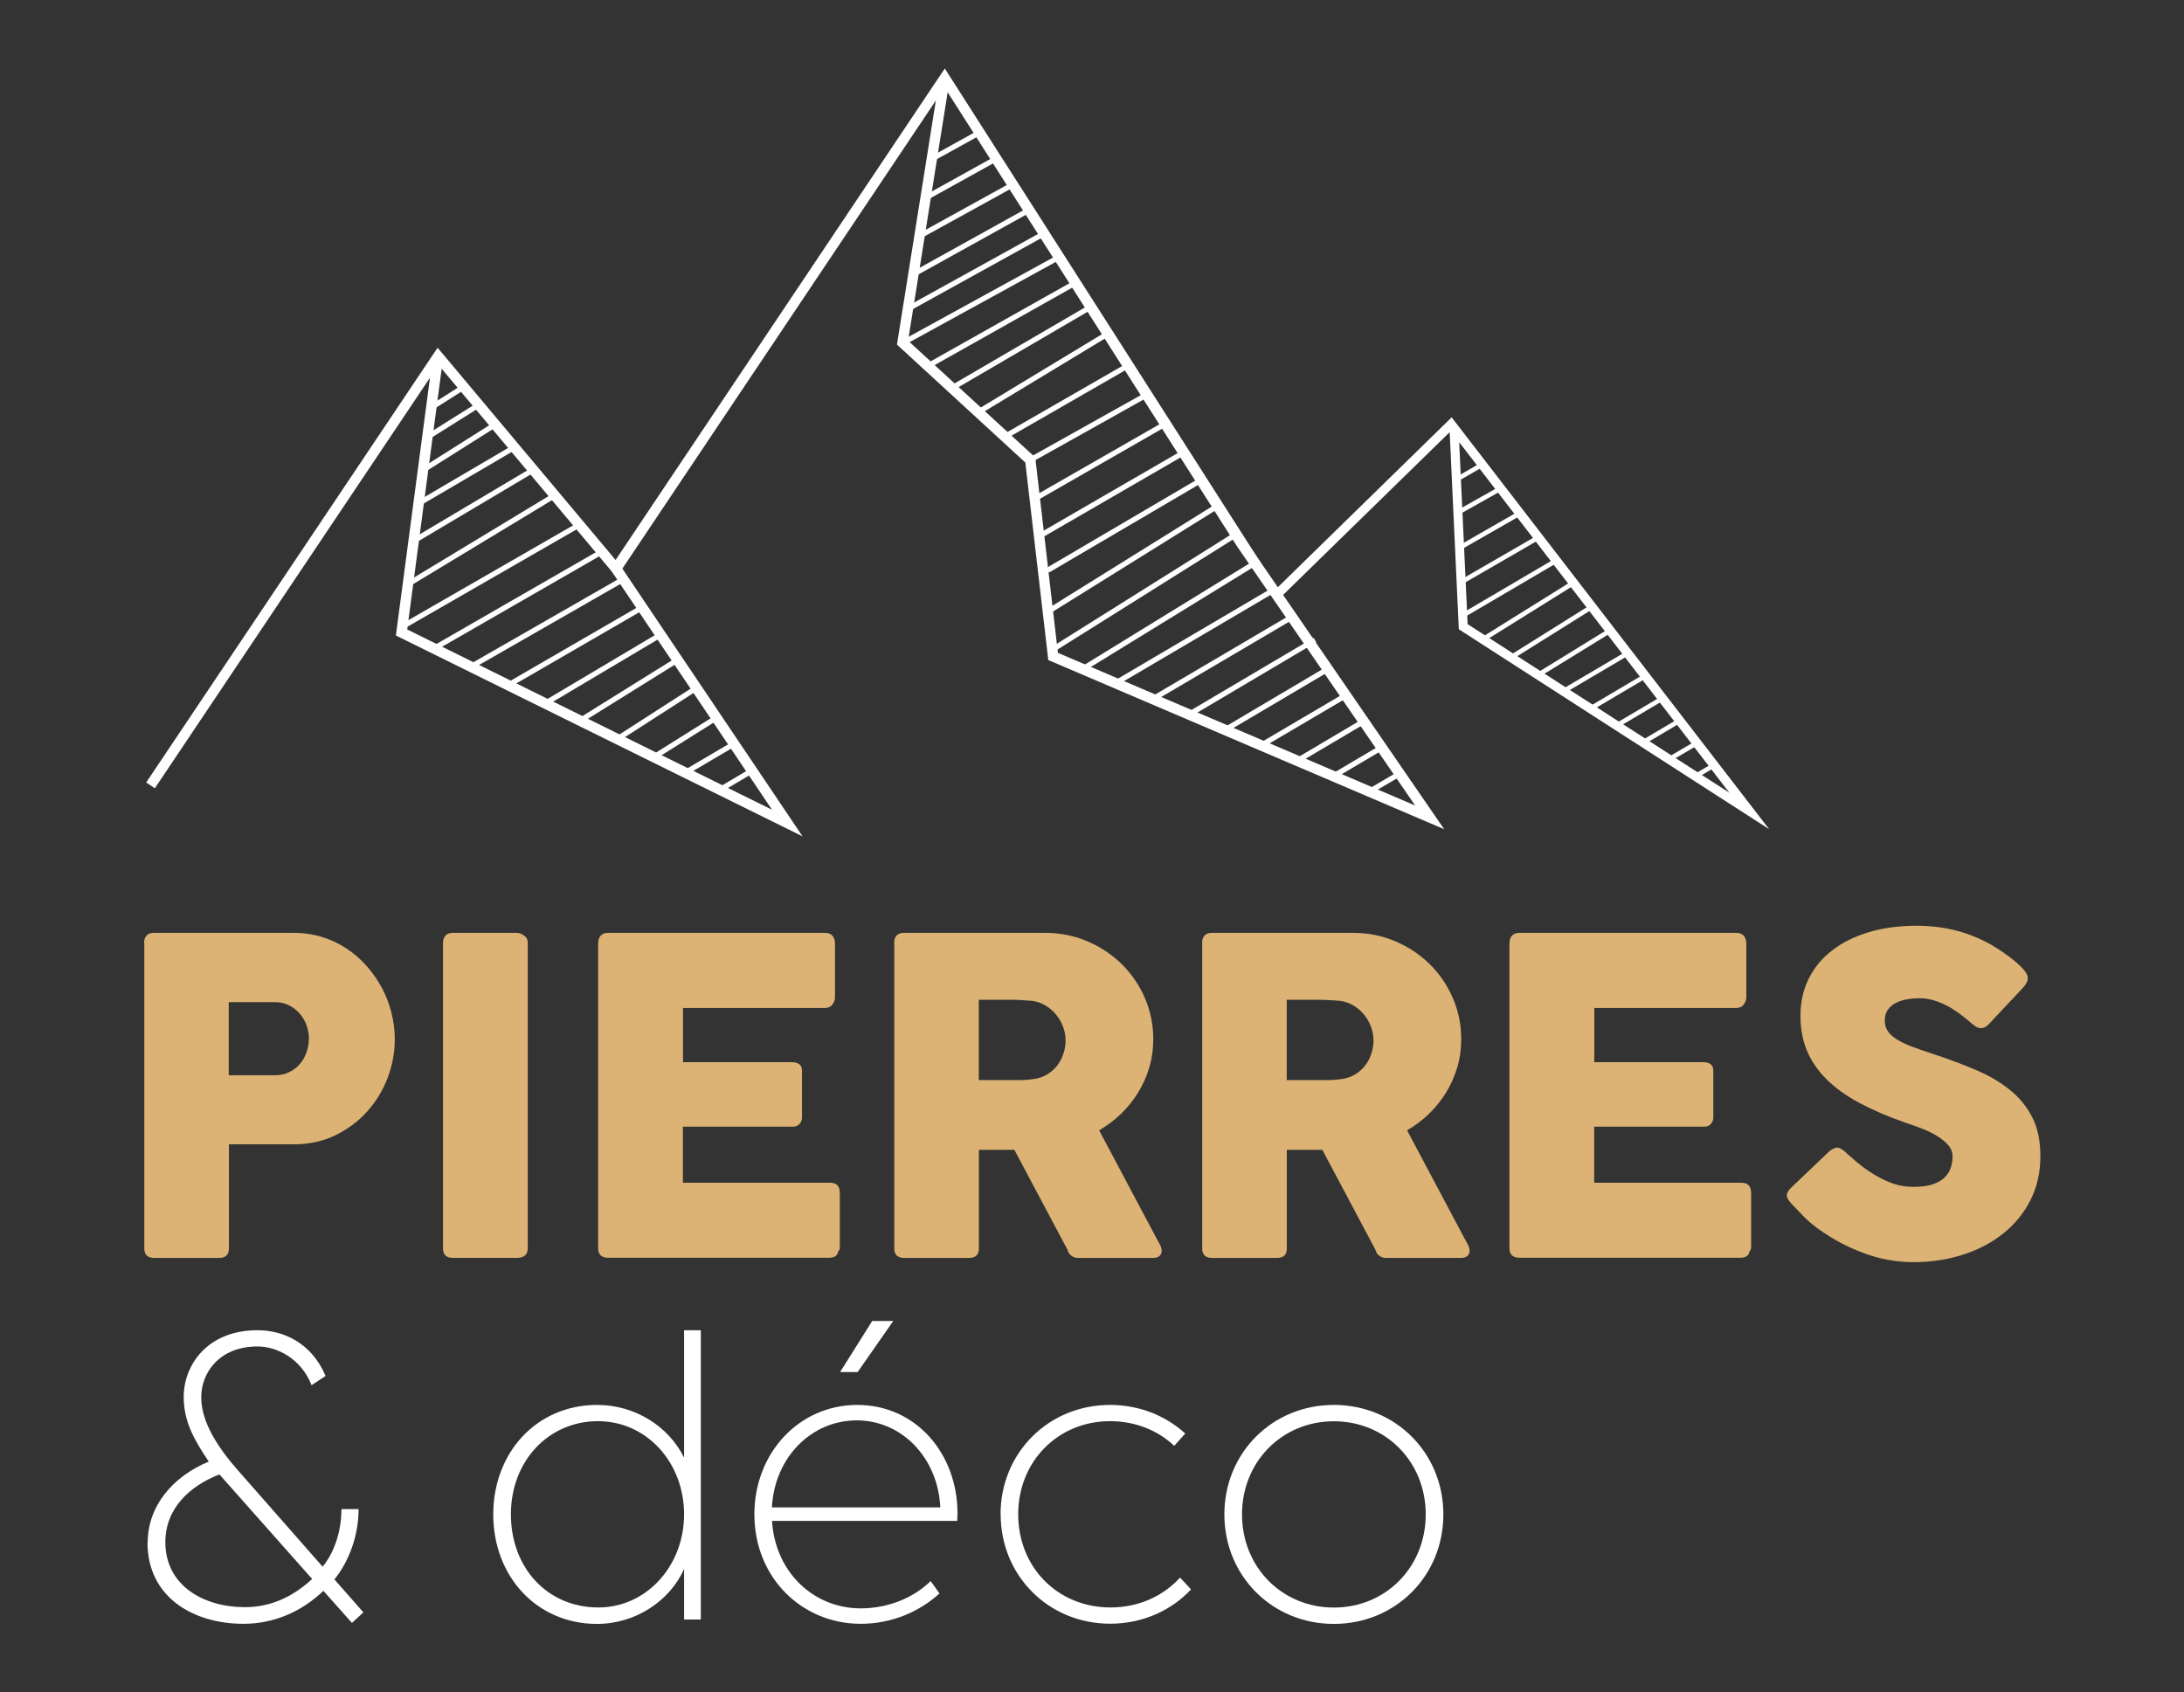 <svg xmlns="http://www.w3.org/2000/svg" id="Calque_1" data-name="Calque 1" viewBox="0 0 217.8 168.78"><rect x="0" y="0" width="217.8" height="168.78" fill="#333333" stroke="none"/><defs><style>      .cls-1 {        fill: #fff;      }      .cls-2 {        fill: #dcb375;      }    </style></defs><g><path class="cls-2" d="m14.37,94.04c0-.31.08-.55.24-.73s.4-.27.72-.27h13.95c1,0,1.95.14,2.84.41.89.28,1.7.66,2.44,1.15.74.49,1.41,1.07,2.01,1.75.6.68,1.1,1.41,1.52,2.19s.73,1.61.95,2.48c.22.87.33,1.74.33,2.63,0,1.31-.24,2.59-.71,3.84s-1.15,2.36-2.02,3.34-1.92,1.76-3.14,2.37c-1.22.6-2.58.91-4.06.93h-6.61v10.39c0,.63-.33.94-1,.94h-6.48c-.29,0-.52-.08-.7-.23-.17-.15-.26-.39-.26-.71v-30.47Zm16.44,9.56c0-.44-.08-.87-.23-1.31-.15-.44-.38-.83-.67-1.17-.29-.34-.64-.62-1.06-.84-.41-.22-.88-.33-1.41-.33h-4.63v7.29h4.63c.52,0,1-.11,1.42-.32.42-.21.77-.48,1.06-.82.28-.33.5-.72.65-1.16s.23-.89.23-1.35Z"></path><path class="cls-2" d="m44.18,94c0-.26.08-.49.24-.68.16-.19.4-.28.72-.28h6.42c.22,0,.45.09.7.26.25.17.37.41.37.7v30.49c0,.64-.36.96-1.07.96h-6.42c-.64,0-.96-.32-.96-.96v-30.49Z"></path><path class="cls-2" d="m59.66,94.04c0-.31.08-.55.25-.73.17-.18.4-.27.71-.27h21.65c.32,0,.57.09.74.28.17.19.26.44.26.76v5.4c0,.25-.09.48-.26.71-.17.23-.43.34-.76.34h-14.14v5.41h10.91c.28,0,.51.07.69.2s.27.35.27.65v4.71c0,.2-.08.4-.24.59-.16.19-.39.28-.7.28h-10.94v5.59h14.67c.65,0,.98.33.98,1v5.48c0,.15-.06.28-.17.39-.06.41-.36.61-.9.61h-22.07c-.29,0-.52-.08-.7-.23-.17-.15-.26-.39-.26-.71v-30.47Z"></path><path class="cls-2" d="m89.17,94.04c0-.31.08-.55.24-.73s.4-.27.72-.27h14.1c1.5,0,2.9.28,4.21.84,1.31.56,2.45,1.32,3.43,2.28.97.96,1.74,2.08,2.3,3.37.56,1.29.84,2.66.84,4.11,0,.99-.13,1.93-.4,2.83-.27.9-.64,1.73-1.12,2.51-.48.78-1.05,1.48-1.71,2.12s-1.39,1.18-2.17,1.63l5.61,10.56c.1.2.23.44.39.72s.24.52.24.72c0,.23-.08.41-.23.54-.15.12-.36.19-.62.19h-7.49c-.25,0-.47-.07-.67-.22-.2-.14-.32-.34-.38-.59l-5.3-9.97h-3.54v9.84c0,.63-.33.94-1,.94h-6.48c-.29,0-.52-.08-.7-.23-.17-.15-.26-.39-.26-.71v-30.47Zm17.09,9.69c0-.44-.08-.87-.24-1.31s-.39-.84-.68-1.2c-.29-.36-.64-.67-1.05-.92-.41-.25-.86-.41-1.35-.48-.41-.03-.79-.05-1.15-.08-.36-.02-.75-.03-1.17-.03h-3.01v8.01h4.02c.26,0,.49,0,.7-.02s.43-.04.68-.07c.51-.06.97-.21,1.38-.45s.75-.54,1.03-.9c.28-.36.49-.76.63-1.2.15-.44.22-.9.22-1.36Z"></path><path class="cls-2" d="m119.88,94.04c0-.31.08-.55.24-.73s.4-.27.72-.27h14.1c1.5,0,2.9.28,4.21.84,1.31.56,2.45,1.32,3.43,2.28.97.96,1.74,2.08,2.3,3.37.56,1.29.84,2.66.84,4.11,0,.99-.13,1.93-.4,2.83-.27.9-.64,1.73-1.12,2.51-.48.78-1.05,1.48-1.71,2.12s-1.39,1.18-2.17,1.63l5.61,10.56c.1.2.23.44.39.72s.24.52.24.72c0,.23-.08.41-.23.54-.15.12-.36.19-.62.19h-7.49c-.25,0-.47-.07-.67-.22-.2-.14-.32-.34-.38-.59l-5.3-9.97h-3.54v9.84c0,.63-.33.94-1,.94h-6.48c-.29,0-.52-.08-.7-.23-.17-.15-.26-.39-.26-.71v-30.47Zm17.09,9.69c0-.44-.08-.87-.24-1.31s-.39-.84-.68-1.2c-.29-.36-.64-.67-1.05-.92-.41-.25-.86-.41-1.35-.48-.41-.03-.79-.05-1.15-.08-.36-.02-.75-.03-1.17-.03h-3.01v8.01h4.02c.26,0,.49,0,.7-.02s.43-.04.68-.07c.51-.06.97-.21,1.38-.45s.75-.54,1.03-.9c.28-.36.49-.76.63-1.2.15-.44.22-.9.22-1.36Z"></path><path class="cls-2" d="m150.54,94.04c0-.31.08-.55.25-.73.17-.18.4-.27.71-.27h21.65c.32,0,.57.09.74.28.17.19.26.44.26.76v5.4c0,.25-.09.48-.26.71-.17.23-.43.34-.76.34h-14.14v5.41h10.91c.28,0,.51.07.69.2s.27.35.27.65v4.71c0,.2-.08.4-.24.59-.16.19-.39.28-.7.28h-10.94v5.59h14.67c.65,0,.98.33.98,1v5.48c0,.15-.06.28-.17.39-.06.41-.36.61-.9.61h-22.07c-.29,0-.52-.08-.7-.23-.17-.15-.26-.39-.26-.71v-30.47Z"></path><path class="cls-2" d="m184.09,114.97c.25.2.56.48.95.82.39.34.83.68,1.32,1.01.74.5,1.48.88,2.2,1.16s1.49.41,2.29.41c.74,0,1.36-.08,1.87-.25s.9-.39,1.19-.67c.29-.28.5-.6.62-.96.12-.36.19-.75.19-1.16,0-.45-.17-.85-.51-1.21s-.76-.67-1.25-.95-1.01-.51-1.55-.71c-.54-.2-1-.36-1.4-.49-1.75-.61-3.27-1.27-4.58-1.97s-2.4-1.49-3.27-2.35c-.87-.87-1.53-1.82-1.96-2.86s-.65-2.2-.65-3.48c0-1.35.27-2.58.82-3.69.55-1.1,1.32-2.05,2.34-2.83,1.01-.79,2.23-1.39,3.66-1.82,1.43-.43,3.02-.64,4.78-.64,1.32,0,2.59.15,3.81.45,1.21.3,2.41.77,3.59,1.43.49.29.96.59,1.41.91.44.31.83.61,1.17.91.33.29.6.57.8.83.2.26.29.49.29.68s-.05.36-.14.52c-.09.16-.24.34-.43.55l-3.34,3.56c-.25.25-.49.37-.74.37-.2,0-.39-.06-.56-.17-.17-.12-.35-.26-.56-.44l-.2-.17c-.29-.25-.61-.5-.97-.76-.36-.26-.74-.5-1.15-.71s-.84-.39-1.29-.52c-.45-.14-.91-.21-1.38-.21s-.93.04-1.35.12c-.42.08-.79.21-1.11.38-.32.17-.57.4-.76.69-.19.28-.28.63-.28,1.04s.1.76.31,1.06c.2.3.51.57.92.83.41.25.91.5,1.52.72.6.23,1.31.47,2.11.73,1.54.51,2.96,1.04,4.27,1.6,1.3.56,2.43,1.22,3.37,1.99.95.76,1.68,1.68,2.22,2.74s.8,2.35.8,3.86c0,1.6-.33,3.05-.98,4.35s-1.55,2.41-2.7,3.33c-1.14.92-2.48,1.63-4.03,2.13-1.54.5-3.2.75-4.98.75-1.67,0-3.32-.3-4.93-.9-1.62-.6-3.12-1.4-4.52-2.41-.58-.42-1.07-.84-1.47-1.25-.4-.41-.72-.74-.95-.99l-.07-.07s-.03-.05-.04-.05c-.01,0-.03-.02-.04-.03-.01-.03-.03-.05-.04-.05-.01,0-.03-.02-.04-.03-.33-.37-.5-.66-.5-.88,0-.25.17-.53.5-.83l3.78-3.6c.31-.22.55-.33.74-.33.13,0,.27.04.41.13.15.09.32.22.52.39Z"></path></g><polygon class="cls-1" points="80.03 83.41 39.48 63.38 43.17 35.47 44.2 35.61 40.61 62.78 76.99 80.76 61.01 57 61.87 56.42 80.03 83.41"></polygon><polygon class="cls-1" points="144.02 82.7 104.54 65.83 102.25 46.13 89.45 34.37 93.7 7.69 94.72 7.86 90.56 33.98 103.24 45.62 105.5 65.11 141.13 80.34 123.37 54.5 124.23 53.91 144.02 82.7"></polygon><polygon class="cls-1" points="94.2 8.72 61.49 57.57 43.73 36.4 15.44 78.62 14.58 78.04 43.64 34.68 61.39 55.85 94.22 6.83 125.43 55.67 123.37 54.5 94.2 8.72"></polygon><polygon class="cls-1" points="43.09 40.91 42.81 40.47 46.26 38.28 46.54 38.72 43.09 40.91"></polygon><rect class="cls-1" x="42.17" y="41.79" width="5.86" height=".52" transform="translate(-15.45 30.39) rotate(-32.1)"></rect><rect class="cls-1" x="41.53" y="44.35" width="8.51" height=".52" transform="translate(-16.74 31.32) rotate(-32.25)"></rect><polygon class="cls-1" points="41.88 50.44 41.62 49.99 51.16 44.39 51.43 44.84 41.88 50.44"></polygon><rect class="cls-1" x="40.57" y="50.07" width="13.57" height=".52" transform="translate(-19.07 31.25) rotate(-30.72)"></rect><rect class="cls-1" x="39.46" y="53.58" width="17.11" height=".52" transform="translate(-20.94 32.62) rotate(-31.17)"></rect><rect class="cls-1" x="38.77" y="57.16" width="20.37" height=".52" transform="translate(-22.12 32.07) rotate(-29.92)"></rect><rect class="cls-1" x="41.97" y="59.59" width="19.34" height=".52" transform="translate(-22.97 33.74) rotate(-29.92)"></rect><polygon class="cls-1" points="47.48 66.49 47.22 66.04 62.03 57.55 62.29 58 47.48 66.49"></polygon><rect class="cls-1" x="49.63" y="64.2" width="15.46" height=".52" transform="translate(-24.58 37.42) rotate(-30.07)"></rect><rect class="cls-1" x="53.41" y="66.42" width="13.61" height=".52" transform="translate(-25.61 40.11) rotate(-30.72)"></rect><rect class="cls-1" x="56.97" y="68.58" width="11.46" height=".52" transform="translate(-26.91 43.55) rotate(-31.91)"></rect><rect class="cls-1" x="60.8" y="70.9" width="9.4" height=".52" transform="translate(-28.09 46.78) rotate(-32.77)"></rect><rect class="cls-1" x="64.99" y="73.26" width="6.75" height=".52" transform="translate(-28.62 47.57) rotate(-32.1)"></rect><rect class="cls-1" x="68.26" y="75.28" width="5.31" height=".52" transform="translate(-28.51 46.39) rotate(-30.47)"></rect><rect class="cls-1" x="71.54" y="77.56" width="3.72" height=".52" transform="translate(-29.38 48.14) rotate(-30.57)"></rect><rect class="cls-1" x="89.95" y="23.99" width="13.44" height=".52" transform="translate(.38 49.96) rotate(-29.03)"></rect><polygon class="cls-1" points="90.78 30.97 90.53 30.52 103.91 23.12 104.16 23.57 90.78 30.97"></polygon><polygon class="cls-1" points="90.41 34.29 90.16 33.84 105.48 25.43 105.73 25.88 90.41 34.29"></polygon><polygon class="cls-1" points="92.89 36.59 92.63 36.14 107.11 27.99 107.37 28.44 92.89 36.59"></polygon><polygon class="cls-1" points="95.18 38.85 94.92 38.4 108.64 30.4 108.9 30.84 95.18 38.85"></polygon><rect class="cls-1" x="96.3" y="37.07" width="14.95" height=".52" transform="translate(-4.34 59.11) rotate(-31.17)"></rect><polygon class="cls-1" points="100.13 43.88 99.87 43.43 112.11 36.39 112.37 36.84 100.13 43.88"></polygon><rect class="cls-1" x="101.89" y="42.33" width="13.45" height=".52" transform="translate(-6.96 58.48) rotate(-29.24)"></rect><polygon class="cls-1" points="103.46 49.89 103.2 49.44 116.49 41.82 116.74 42.27 103.46 49.89"></polygon><rect class="cls-1" x="102.88" y="48.85" width="16.59" height=".52" transform="translate(-9.64 62.32) rotate(-30.07)"></rect><rect class="cls-1" x="103.25" y="52.09" width="17.88" height=".52" transform="translate(-11.06 64.01) rotate(-30.42)"></rect><rect class="cls-1" x="103.26" y="55.28" width="20.03" height=".52" transform="translate(-12.24 68.27) rotate(-31.91)"></rect><rect class="cls-1" x="103.08" y="58.79" width="22.04" height=".52" transform="translate(-13.93 69.66) rotate(-32.1)"></rect><rect class="cls-1" x="106.49" y="61.03" width="20.61" height=".52" transform="translate(-14.8 70.22) rotate(-31.57)"></rect><rect class="cls-1" x="110.29" y="63.02" width="18.39" height=".52" transform="translate(-15.59 69.33) rotate(-30.47)"></rect><rect class="cls-1" x="114.08" y="65.22" width="16.13" height=".52" transform="translate(-16.33 70.98) rotate(-30.47)"></rect><polygon class="cls-1" points="91.51 23.95 91.26 23.5 101.08 18.08 101.34 18.53 91.51 23.95"></polygon><rect class="cls-1" x="91.51" y="17.54" width="8.54" height=".52" transform="translate(3.4 48.72) rotate(-29.03)"></rect><polygon class="cls-1" points="92.95 16.14 92.7 15.69 97.65 12.95 97.9 13.4 92.95 16.14"></polygon><polygon class="cls-1" points="118.56 71.57 118.29 71.12 131 63.61 131.26 64.05 118.56 71.57"></polygon><polygon class="cls-1" points="122.21 73.07 121.95 72.62 132.48 66.39 132.75 66.84 122.21 73.07"></polygon><rect class="cls-1" x="124.62" y="71.64" width="10.53" height=".52" transform="translate(-18.52 75.8) rotate(-30.47)"></rect><polygon class="cls-1" points="129.24 76.24 128.98 75.8 135.95 71.67 136.21 72.12 129.24 76.24"></polygon><polygon class="cls-1" points="132.93 77.73 132.67 77.28 137.79 74.25 138.06 74.7 132.93 77.73"></polygon><rect class="cls-1" x="136.18" y="77.83" width="3.66" height=".52" transform="translate(-20.54 80.77) rotate(-30.47)"></rect><g><path class="cls-1" d="m14.73,153.84c0-3.64,2.5-6.58,6.09-8.07-1.45-2.15-2.5-3.99-2.5-6.44,0-3.2,2.37-6.66,7.36-6.66,2.5,0,5.35,1.18,6.79,4.56l-1.4.92c-1.05-2.67-3.46-3.86-5.39-3.86-3.81,0-5.61,2.63-5.61,5.04,0,1.49.53,3.73,3.55,7.19l8.55,9.73c.7-.79,1.88-2.85,1.88-5.74h1.71c0,3.2-1.36,5.74-2.41,7.01l2.89,3.29-1.14,1.05-2.85-3.2c-2.19,2.1-4.95,3.29-7.98,3.29-4.91,0-9.56-2.59-9.56-8.11Zm16.4,3.64l-9.25-10.43c-2.94,1.14-5.39,3.38-5.39,6.75,0,4.34,3.81,6.49,7.93,6.49,2.85,0,5.04-1.27,6.71-2.81Z"></path><path class="cls-1" d="m68.22,145.38v-12.71h1.67v28.85h-1.67v-5.04c-1.4,3.16-4.82,5.48-8.68,5.48-6.01,0-10.35-4.73-10.35-10.92s4.34-10.92,10.35-10.92c3.81,0,7.15,2.15,8.68,5.26Zm-8.59-3.64c-4.91,0-8.68,3.95-8.68,9.29s3.64,9.29,8.72,9.29c4.78,0,8.55-4.12,8.55-9.29s-3.73-9.29-8.59-9.29Z"></path><path class="cls-1" d="m75.23,151.04c0-6.14,4.47-10.92,10.26-10.92s10,4.78,10,10.87c0,.31-.04.61-.04.7h-18.46c.31,5.09,4.12,8.72,8.85,8.72,2.67,0,5.22-1.01,6.97-2.72l.88,1.23c-2.06,1.89-4.87,3.03-7.85,3.03-5.87,0-10.61-4.6-10.61-10.92Zm18.54-.7c-.22-4.91-3.81-8.68-8.33-8.68s-8.2,3.68-8.46,8.68h16.79Zm-6.79-18.59h2.1l-3.55,5.09h-1.75l3.2-5.09Z"></path><path class="cls-1" d="m99.78,151.04c0-6.14,4.78-10.92,10.92-10.92,2.89,0,5.52,1.05,7.5,2.85l-1.1,1.23c-1.62-1.53-3.86-2.46-6.4-2.46-5.17,0-9.16,3.99-9.16,9.29s3.95,9.29,9.21,9.29c2.81,0,5.26-1.14,6.93-2.98l1.1,1.18c-1.97,2.1-4.82,3.42-8.07,3.42-6.14,0-10.92-4.78-10.92-10.92Z"></path><path class="cls-1" d="m122.1,151.04c0-6.14,4.78-10.92,10.92-10.92s10.92,4.78,10.92,10.92-4.78,10.92-10.92,10.92-10.92-4.78-10.92-10.92Zm20.08,0c0-5.26-3.99-9.29-9.16-9.29s-9.16,4.03-9.16,9.29,3.99,9.29,9.16,9.29,9.16-4.03,9.16-9.29Z"></path></g><path class="cls-1" d="m144.76,41.63l-17.64,17.24.43.86,17.02-16.63.91,19.66,30.95,19.94-31.66-41.07Zm.77,2.49l26.93,34.94-26.1-16.81-.84-18.12Z"></path><polygon class="cls-1" points="145.35 48.02 145.12 47.63 147.96 46 148.19 46.39 145.35 48.02"></polygon><polygon class="cls-1" points="145.5 51.32 145.28 50.92 149.46 48.57 149.68 48.97 145.5 51.32"></polygon><polygon class="cls-1" points="145.66 54.84 145.44 54.44 151.44 51 151.67 51.4 145.66 54.84"></polygon><rect class="cls-1" x="144.88" y="55.66" width="9.15" height=".46" transform="translate(-7.9 82.33) rotate(-30.04)"></rect><rect class="cls-1" x="145.11" y="58.41" width="10.9" height=".46" transform="translate(-8.96 84.33) rotate(-30.43)"></rect><rect class="cls-1" x="147.07" y="60.72" width="10.64" height=".46" transform="translate(-9.17 89.88) rotate(-31.95)"></rect><rect class="cls-1" x="149.96" y="62.82" width="9.51" height=".46" transform="translate(-9.87 91.73) rotate(-32.06)"></rect><polygon class="cls-1" points="153.51 67.51 153.27 67.12 160.45 62.7 160.69 63.09 153.51 67.51"></polygon><polygon class="cls-1" points="156.02 69.13 155.79 68.74 162.2 64.96 162.43 65.35 156.02 69.13"></polygon><polygon class="cls-1" points="158.52 70.98 158.29 70.59 164.07 67.17 164.3 67.56 158.52 70.98"></polygon><polygon class="cls-1" points="161.1 72.69 160.87 72.3 165.81 69.38 166.04 69.77 161.1 72.69"></polygon><polygon class="cls-1" points="163.88 74.29 163.65 73.89 167.38 71.68 167.61 72.08 163.88 74.29"></polygon><rect class="cls-1" x="166.12" y="74.72" width="3.32" height=".46" transform="translate(-14.85 95.3) rotate(-30.43)"></rect><polygon class="cls-1" points="169.04 77.7 168.81 77.31 170.94 76.05 171.17 76.44 169.04 77.7"></polygon></svg>